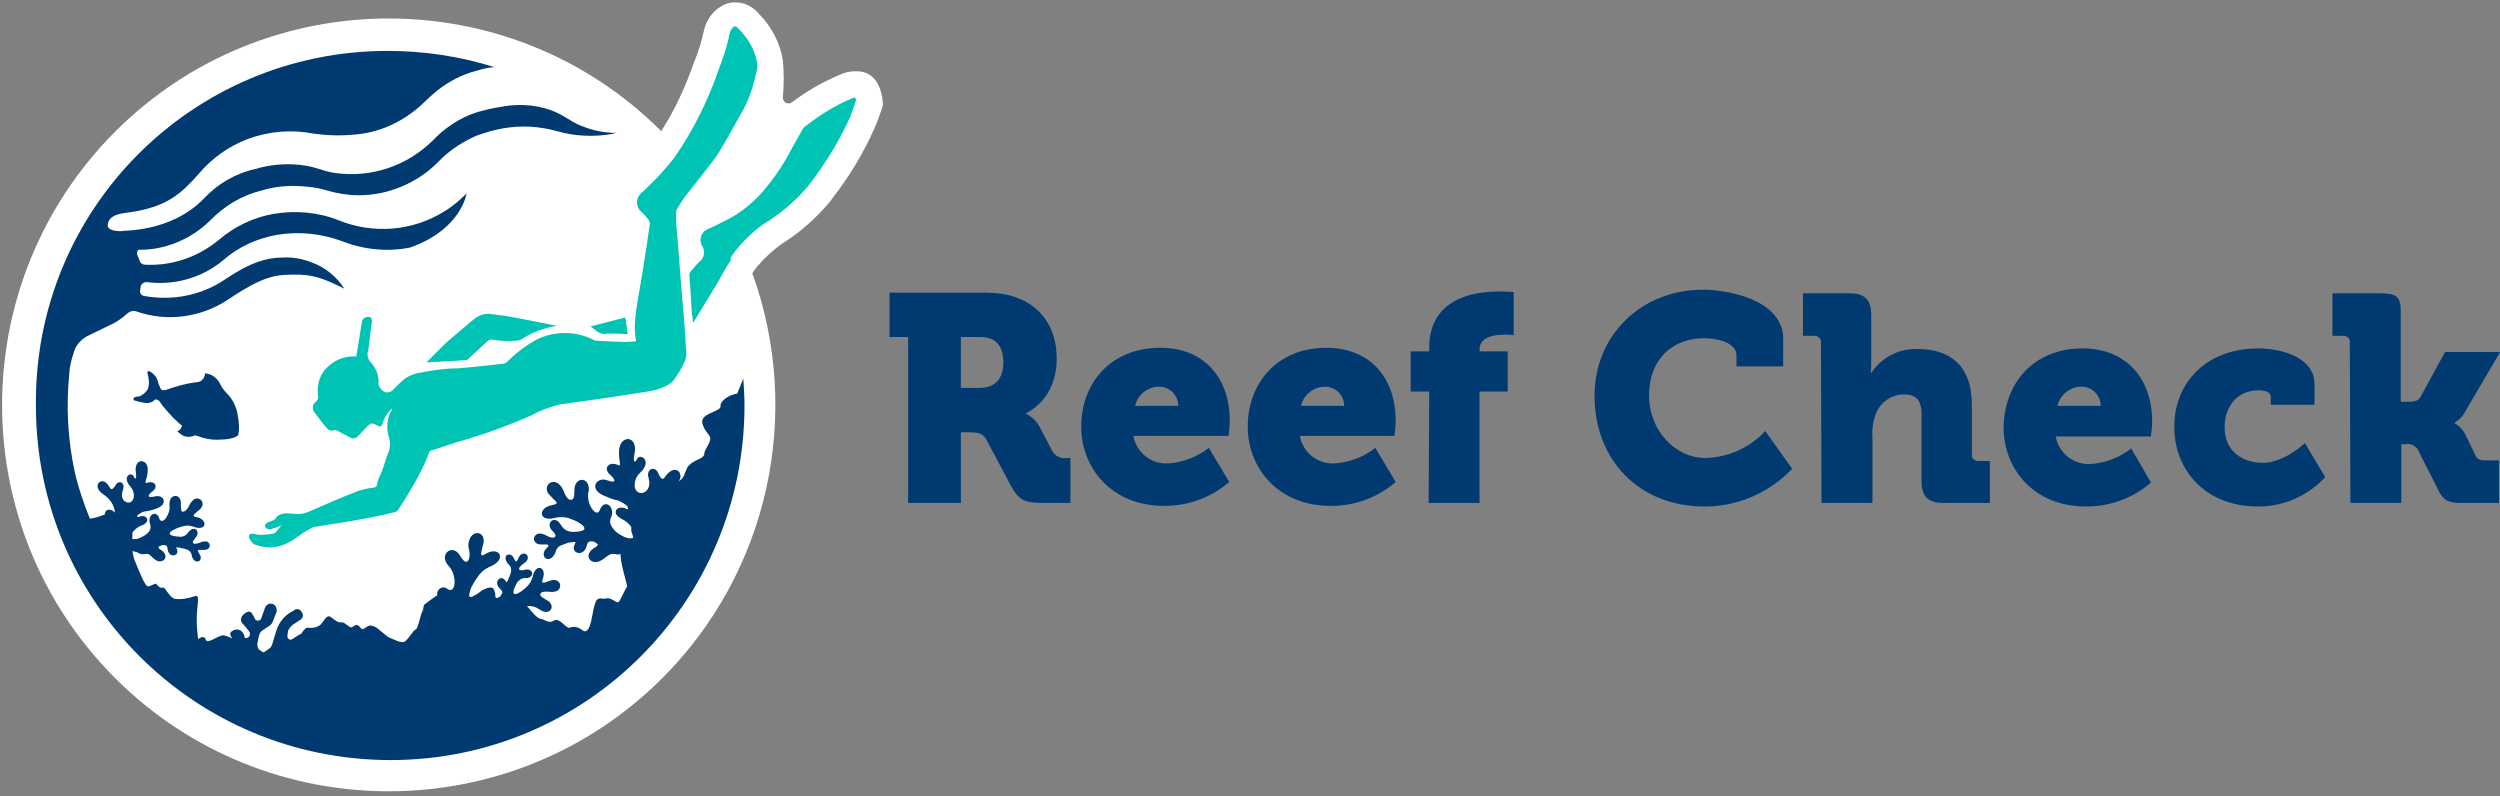 <?xml version="1.0" encoding="UTF-8"?>
<svg xmlns="http://www.w3.org/2000/svg" width="417.4" height="132.9">
  <rect width="100%" height="100%" fill="#808080" stroke="none"/>
  <style>.st1{fill:#003a70}.st2{fill:#00c4b3}</style>
  <g id="Layer_1">
    <g id="Group_813">
      <path id="Path_3111" d="M146.5 13.9c-.7-1.3-2-2-3.4-2h-.4c-.8 0-1.6.2-2.3.5-2.9 1.2-5.7 2.8-8.2 4.7-.4.3-1 .2-1.3-.2-.1-.2-.2-.4-.2-.6.2-2.1.2-4.2 0-6.3-.5-2.9-1.9-5.6-4-7.7-1-1.2-2.4-1.9-3.9-1.9h-.1c-.6 0-1.1.1-1.6.3-1.6.7-2.9 2.1-3.4 3.8l-.1.3c-.4 1.8-.9 3.6-1.6 5.3l-.1.2c-1.4 4.1-3.2 8-5.5 11.6-25.1-25.1-66-25.1-91.2.1-25.2 25.3-25.1 66.2.1 91.3s66.1 25.1 91.3-.1c17.7-17.7 23.5-44.1 15-67.6l.1-.1c.2-.4.5-.7.8-1.1 1.2-1.4 2.6-2.7 4.2-3.8 3-1.9 5.7-4.3 8-7.1l.2-.3c2.9-3.7 5.3-7.7 7.2-12 .4-1 .8-2 1.1-3l.2-.6c0-1.2-.3-2.6-.9-3.7z" fill="#fff"></path>
      <path id="Path_3112" class="st1" d="M29.6 72c.3.3.7.6 1.1.8.6.2 1.2.2 1.8-.1h.2c1.3.5 2.6.8 4 .7.6 0 2.6-.1 3.1-.8v-.1c.2-1 .1-2.1-.1-3.1-.2-1.4-.8-2.7-1.8-3.7-.4-.4-.8-.9-1.1-1.5-.3-.7-.8-1.2-1.5-1.6-.3-.1-.6-.2-1-.3-.1 0-.1 1.4-1.4 1.5-1.8.2-3.5.7-5.2 1.3-.2 0-.8.3-1-.5-.1-.2-.2-.5-.3-.7-.1-.8-.7-1.5-1.4-1.9-.1-.1-.2 0-.3 0-.1.1-.1.2-.1.3.1.3.2.6.2.9.1.6.1 1.1-.1 1.7-.3.6-.9 1.1-1.5 1.3-.8 0-.9.3-.9.3-.1.2.1.4.3.4.6.2 1.2.3 1.8.4.5 0 .9-.1 1.3-.4l.2-.2h.3c.2.1.4.2.5.4.1.2.3.4.5.7.2.3 2 2.3 2.1 2.3.3.3.6.6 1 .9.1.1.1.2 0 .3-.1.4-.4.6-.7.7z"></path>
      <path id="Path_3113" class="st2" d="M142.8 16.3c-.2 0-.3 0-.5.1-2.9 1.2-5.6 2.9-8.1 4.9-.1.1-.2.2-.2.3-.6 1-1.1 2-1.7 3-1.4 2.8-3.2 5.4-5.3 7.8-1.7 1.8-3.6 3.3-5.8 4.4-.5.2-1 .5-1.4.7l-.2.1c-.4.2-.9.4-1.3.6-1.1.4-1.6 1.5-1.2 2.6.1.2.1.3.2.4.4.7.3 1.6-.2 2.2-.4.3-.7.7-1 1-.2.3-.5.6-.7.8-.2.2-.3.5-.3.8l.3 4.3c0 .6.1 1.1.1 1.7 0 .5.2 1.2.2 1.9.2-.3.3-.4.4-.6.4-.6.7-1.2 1.1-1.8l.6-1c1.1-1.8 2.2-3.6 3.2-5.4.3-.5.6-1.1 1-1.6V43c.3-.5.7-1 1.1-1.5 1.5-1.8 3.2-3.4 5.2-4.6 2.6-1.7 5-3.8 6.9-6.2 2.7-3.5 5-7.3 6.8-11.3.3-.8.6-1.7.9-2.6 0-.1 0-.4-.1-.5z"></path>
      <path id="Path_3114" class="st2" d="M106.6 49.4c-.4 2.5-.9 5-.4 7.6-.6 0-1.1.1-1.7.1-.1 0-3.3-.1-4.8-.2-.2 0-.4-.1-.5-.1-1.5-.8-3.2-1.2-4.9-1.2-1.7 0-3.4.4-4.9 1.2-1.6.9-3.1 2-4.4 3.3-.2.2-.5.5-.8.6-2.6.3-5.2.6-7.8.8-2 0-4.1.3-6.1.7-1 .1-1.9.5-2.7 1-.6.5-1.2 1.1-1.8 1.7-.3.4-.7.6-1.1.6h-.3c-.6-.2-1-.7-1.2-1.3.1-1.3-.3-2.6-1.2-3.6-.6-.6-.8-1.4-.5-2.2.2-1.6.4-3.3.6-4.9 0-.4-.2-.5-.5-.6h-.2c-.5 0-.9.4-1 .9 0 .3-.1.5-.1.8-.3 1.6-.5 3.2-.8 4.9-.5 0-1 0-1.5.1-1.5.2-2.9 1.1-3.9 2.3-.9 1.2-1.2 2.8-1 4.2.1.4-.1.8-.4 1-.5.4-.6 1.1-.3 1.6.7.9 1.3 1.8 2.1 2.7.2.3.5.4.8.5.2 0 .3 0 .5-.1h.1c.1 0 .3.1.4.1.8.4 1.6.9 2.5 1.3h.2c.2 0 .4-.1.6-.2.6-.6 1.2-1.3 1.8-1.9.2-.2.5-.4.8-.4.3.1.6.2.9.4.1 0 .2.1.3.1.4 0 .5-.6.5-.6.3-.9.8-1.8 1.6-2.4 0 .2-.1.3-.2.4-.7 1.3-.8 2.9-.4 4.3.3.9.3 1.9-.1 2.7-.5 1.3-.8 2.8-1.5 4.1-.2.5-.3.9-.4 1.4 0 .1-.2.2-.4.3-1 .1-1.9.3-2.8.6-2.8 1.1-5.6 2.3-8.3 3.5-.6.2-1.2.4-1.9.3-.3 0-1.4-.1-1.7-.1-.6 0-1.2.2-1.6.6-.2.4-.7.7-1.2.8-.6.2-.9.5-.7.9.2.3.5.4.8.4.6-.2 1.3-.4 1.9-.7l-.9 1.1c-.1.1-.2.2-.4.3-.8.1-1.6.2-2.5.2l-1-.2h-.1c-.4 0-.7.3-.5.7.2.4.5.9.9 1.1.8.3 1.7.5 2.6.5 1 0 2.1-.3 3-.8.8-.4 1.5-.9 2.2-1.4.6-.5 1.3-.8 2-1.2 7.2-1.1 11-1.8 13.6-2.5.2 0 .4-.2.5-.3.6-.8 4.2-6.4 5.2-9.6.1-.2.2-.3.4-.4 1.3-.4 2.6-.8 4-1.3 4.3-1.2 8.5-2.7 12.6-4.5 1.6-.9 3.3-1.5 5-1.9 4.4-.6 8.7-1.2 13-1.9 2-.3 3.9-.5 5.6-1.8.3-.3 2.5-3.3 2.4-4.8-.2-3.1-.4-6.1-.7-9.2-.3-3.4-.5-6.8-.8-10.2-.1-1-.2-2-.2-3v-1.5c.6-.9 1.1-1.9 1.8-2.7.5-.6 4.2-5.3 4.9-6.3 1.5-2.3 2.8-4.8 4.1-7.1 1.2-2 2-4.3 2.5-6.6.2-.6.3-1.3.2-2-.4-2.1-1.5-4-3-5.5-.2-.2-.4-.5-.7-.5-.1 0-.2 0-.2.1-.3.2-.5.5-.6.8-.4 2-1 4-1.8 6-1.8 5.3-4.3 10.4-7.5 15-1.7 2.2-3.6 4.2-5.7 6.1-.8.8-.7 2.2.1 2.9.5.4.9.9 1.3 1.4.1.2.2.4.2.6-.6 4.3-1.2 8.2-1.9 12.1z"></path>
      <path id="Path_3115" class="st2" d="M77.9 60.1c.1 0 .1-.1.2-.1.9-.9 1.9-1.7 2.8-2.6.4-.3.7-.8 1.3-.7 1.2.2 2.5.3 3.7.2.5 0 1-.1 1.4-.4 1.7-1.1 3.7-1.8 5.7-2.1-2.2-.4-4.4-.9-6.6-1.3-1.5-.3-3.1-.5-4.6-.7-1-.1-2 .3-2.8 1-1.6 1.3-3.1 2.6-4.6 3.9l-3.2 3.2 3.9-.2 2.6-.2h.2z"></path>
      <path id="Path_3116" class="st2" d="M99.4 55.1c.3.3.7.5 1.1.6.3.1.5.1.8 0h1.9c.5 0 1.1.1 1.6.1 0-.3-.1-.5-.1-.8-.1-.7-.2-1.3-.3-2l-5.8 1.5c.4.3.6.5.8.6z"></path>
      <path id="Path_3117" class="st1" d="M102.9 22.1h-.3l.1.1.2-.1z"></path>
      <path id="Path_3118" class="st1" d="M34 33.2c2.3-2.5 5.4-4.3 8.7-5 2.3-.7 4.7-.9 7.1-.7.3 0 .5.1.8.1 1 .1 2 .4 3 .7.8.3 1.7.5 2.5.6 5.9.8 11.8-1.2 16-5.3.3-.2.5-.5.7-.7 2.3-2.2 5-3.8 8.1-4.5.8-.2 1.6-.4 2.4-.5 2.9-.6 5.9-.5 8.7.5 2.4.9 3.5 2.1 5.3 2.7 1.7.7 3.4 1 5.2 1.1l.1.1c-3.2.6-6.5.5-9.6-.4-.8-.2-1.5-.4-2.3-.5-2.9-.5-5.9-.3-8.8.5-1 .3-2.1.6-3.1 1.1-2.1 1-4.1 2.4-5.7 4.1-3.5 3.5-8.3 5.5-13.2 5.5-1.8 0-3.6-.3-5.3-.8-1-.3-2-.5-3-.6-2.7-.3-5.3-.2-7.9.6-3.3.8-6.3 2.6-8.7 5.1-3.1 3-7.3 4.8-11.6 4.8h-.2c-.3.1-.4.5-.3.8.1.3.3.6.4 1 .1.4.5.7 1 .7 4.5.2 8.8-1.3 12.3-4.2 2.6-2.2 5.7-3.7 9.1-4.3 3.7-.6 7.4-.3 10.9 1.1 5.7 2.3 12.2 1.8 17.4-1.4 1.4-.8 2.7-1.9 3.9-3.1 0 0-.8 5.7-8.8 8.8-.2.1-.4.1-.5.2-3.8.8-7.8.4-11.4-1-3.5-1.3-7.2-1.7-10.9-1.1-3.4.6-6.5 2-9.1 4.3-3.5 2.9-8.1 4.2-12.7 3.6-.5 0-.9.3-1 .7 0 .2-.1.5-.1.7-.1.4.2.8.6.9 4.8.9 9.8-.1 13.8-2.9 3.9-2.6 6.6-3.5 9.4-3.5 1.6-.1 3.3.2 4.8.8 2.3.8 4.2 2.4 5.5 4.4l-.6-.3c-3.9-1.9-5.4-2.2-9.5-2-2.9.2-5.4 1.5-9.3 4.1-4.5 3-10.2 3.8-15.3 2-.6-.2-1.2 0-1.6.4-.9.8-1.9 1.5-3.1 2-1.4.7-2.7 1.3-3.7 1.8-.8.5-1.5 1.2-1.9 2.1-.4 1.2-.8 2.4-.9 3.7v.1c-.6 5.6-.3 11.3.9 16.8.6 2.6 1.5 5.2 2.5 7.7.7-.1 1.5-.3 2.2-.6.1 0 .2-.1.3-.1 0-.2.1-.4.2-.6.3-.3.9-.3 1.4.2l.1.1c-.1-1.3-.9-2.4-2-3.1-1-.7-1.1-1.5-.7-1.9s1.1-.4 1.7.6c.3.5.5.8 1.1-.2.5-.9 1.5-.5 1.3.5 0 .1-.1.3-.1.4-.5 1.4.4 2.1 1.1 2 .9-.2 1-1.6.3-2.5-1.7-1.8 0-2.7.4-1.9.4 1 .5-.1.4-.5-.3-1.6.6-2.3 1.3-1.9.9.4.7 1.8.5 2.6-.1.3-.2.6-.2.9 0 .1.1 0 .3 0 1.2-.4 1.9.6.9 1.4-.8.6-1.1 1.2.3.9.6-.2 1.3 0 1.5.5.1.4.1.9-.9 1.4-.7.3-1.5.5-2.3.6-.4.1-.7.3-1 .5l-.1.1c-.2.2-.1.4.2.3.1 0 .2-.1.3-.1.7-.2 1.1.3 1.1.6s-.3.7-.9.9c-.6.2-1.1.6-1.5 1.1 0 .1-.1.1-.1.2v1h.6c.3 0 .6-.2.9-.3 1-.5 1.4-1 1.5-1.4.1-.3 0-.7-.1-1-.3-1.3.9-2.1 1.5-1 .1.2.1.4.2.5.3.4.8 0 1-.3.4-.6.7-1.3.6-2v-.6c.2-1.6 2-1.4 1.9.2 0 .5 0 1.3.2 1.3.2.1.7 0 1.2-1 .2-.5.5-.8.9-1.1 1.1-.4 1.9.9.8 1.8-.2.2-.4.3-.7.6-.6.5-.1.6.5.7 1.6.5 1.4 2.4-.9 1.5-.6-.2-1.2-.2-1.8 0-1.5.4-3.5 1.5-.5 1.7.6.1 1.2-.2 1.5-.7l.3-.3c.8-.8 1.8.1 1 1.1-.2.3-.6.7-.5.9.1.2.4.3 1.2 0 .3-.2.7-.2 1.1-.2.8.3.7 1.4-.4 1.4h-.7c-.6 0-.3.3-.1.7.6.8-.1 1.6-.8 1.1-.3-.3-.5-.6-.5-1-.2-.8-.9-.9-1.7-1.1l-.5-.1c-.3 0-.5-.1-.3.2.6 1.2-1.2 1.7-1.5.2-.1-.5 0-.8-.7-.8-.2 0-.5.1-.7.2l-.1.1c-.1.1 0 .3.2.4 1.9 1.1.5 2.6-.7 1.8-.2-.1-.3-.3-.5-.4-.6-.6-.8-.7-1.3-.6-.4.1-.9 0-1.3-.3l-.8-.2c.1.5.2 1.1.4 1.6.9 2.2 1.8 4.5 2.3 4.3.5-.1 1.2-.6 1.3-.4s.7.8 1.1.6c.4-.2 1 1.7 2.1 1.9 1.1.1 2.2-.1 3.3-.5 1-.2 0 1.9.3 5.5.1.8.1 1.3.2 1.7.5-.4 1.1-.5 1.2 0 .3 1.1 2.3-.9 3.2-.6.4.1.8.3 1.3.5-.2-.2-.3-.5-.4-.8.1-.1.1-.3.3-.4.4-.3.9-.4 1.3-.2.1 0 .1 0 .2.1.3.2.6.6.6 1 0 .6 1.5 0 .7-1-.6-.8-1-1.2-1.1-1.3 0 0-.1-.1-.1-.2-.2-.5.1-1.1.6-1.4.9-.7 1.2.1 1.2.1.2.2.3.5.4.7.1.3.4.5.7.4.2 0 .3-.2.4-.3.3-.8.6-1.7.6-1.7s.3-1 1.2-.8c.5.1.8.6.8 1.1v.2l-.6 1.5c-.1.4-.4.8-.8 1l-.9.6c-.4.2-.6.6-.7 1.1l-.2 1c-.1.4 0 .8.2 1.1l.7.5c.1 0 .2 0 .3-.1l.6-.4c.4-.2.6-.6.7-1l.6-2c.4-1.3 1.2-2.4 2.3-3.1l.7-.4.1-.1c.4-.2.9-.1 1.1.3l.1.1c.3.5.2 1-.3 1.3l-1.2.8c-.4.3-.6.6-.8 1l-.1.7v.1c-.1.3.1.6.4.7.1 0 .3 0 .4-.1l1.1-.7c.1-.1.3-.1.4-.2.4-.6.8-1.1 1.1-1 .7.1 1.5 0 2.1-.5.5-.4 1-1.8 1.7-1.3s1.2 1 1.8.9c.6-.1 1.4 1.1 1.8.8.4-.2.6-.6 1.1-.2.5.4.4.8 1.1.3.7-.5.9-.4 1.5-.2s2 1.7 2.6 1.9c.6.2 1.9 1 2.5.6.6-.4 1.4-1.9 1.8-2 .4-.1.8-2.5 1.1-3 .3-.5.1-1 .4-1.2.7-.5 1.4-1.1 2.1-1.5-.1-.6.2-1.1.8-1.3.2-.1.5 0 .7.1.2.1.4.3.6.3.6.1.8-.8.8-1.3 0-.9-.3-1.9-.9-2.6-1.9-1.9.4-3.9 1.7-2 .3.5.8 1.3 1.2 1.2.3-.1.7-.7.4-2.1-.2-.6-.1-1.3.2-1.9.8-1.4 2.6-.9 2.2 1-.1.3-.2.7-.3 1.2-.3 1.1.3.7 1 .3 2.1-1 3.3 1.2.2 2.4-.8.4-1.4.9-1.9 1.7-.2.3-.5.7-.7 1.1-.4.6-.6 1.3-.7 2l.3.2c.6-.2 1.2-.6 1.7-1 .4-.3.9-.5 1.4-.6.2 0 .5 0 .6.1l.1.1c.2.4.3.8.3 1.2 0 .3.1.4.4.3s.4-.2.6-.5c.4-.6 0-.7-.3-1.1-1.1-1.1.3-2.4 1-1.2.2.3.2.2.4-.1.1-.2.1-.4.2-.5.3-.8.6-1.4 0-2.1-.3-.2-.5-.6-.6-1-.1-.9 1-1 1.4-.1.2.4.3.8.6.3l.3-.6c.6-.9 1.6-.4 1.4.4-.1.4-.4.6-.7.8-.7.5-.8.8-.7 1 .1.2.7.1 1 0 1.3-.2 1.6 1.1.4 1.4h-.4c-.6 0-1.2.4-1.5 1-1.4 2.7.6 1.6 1.7.5.5-.4.8-1 1-1.6.5-2.5 2.3-1.7 1.8 0-.2.6-.4 1.1.4.8l.9-.3c1.4-.4 2 1 1.1 1.7-.4.2-.9.3-1.4.2-1.1-.1-1.5.1-1.5.5 0 .3.6.6 1.1.9 1.5.8.7 2.5-.8 1.8-.2-.1-.3-.2-.5-.3-.6-.4-1.3-.6-2-.5.6.7 1.6 2 2.2 2.1.8.1 1.4.9 2.3.3.9-.6 2 1.4 2.6 1.2.7-.3 1.5-.1 2.1.4.9.7 1.3-.7 1.5-1.5.2-.8.5-3.2 1-3.6.5-.4.9 0 1.6-.2.7-.2 1.7.9 2 .6.3-.3 1-2 1.4-2.6-.2-1.2-1.1-3.7-1.1-5.4-.3.1-.6.1-.9 0-.6-.1-.9 0-1.8.7-.2.2-.4.3-.6.4-1.7.9-3.2-1-.8-2.3.2-.1.3-.3.3-.4 0 0 0-.1-.1-.1-.2-.2-.5-.4-.8-.4-.9-.1-.8.4-1 .9-.6 1.8-2.8 1-1.9-.5.2-.4 0-.3-.4-.3-.2 0-.5.1-.7.1-.9.4-1.8.4-2.1 1.4-.1.5-.4.9-.8 1.2-.9.5-1.7-.5-.9-1.5.4-.4.8-.8 0-.8h-.9c-1.3-.1-1.4-1.5-.3-1.8.5-.1.9.1 1.3.3.9.5 1.3.4 1.5.2.2-.3-.3-.8-.6-1.1-1-1.2.4-2.4 1.3-1.2.1.1.2.3.3.4.4.7 1.1 1.1 1.9 1.1 3.7 0 1.4-1.6-.4-2.2-.7-.3-1.5-.3-2.3-.2-3 .9-3.1-1.5-1-2 .7-.2 1.5-.2.7-.9l-.8-.8c-1.2-1.2-.1-2.7 1.2-2.1.5.3.9.8 1.1 1.4.5 1.3 1 1.6 1.4 1.4.4-.1.4-1 .4-1.7.1-2.1 2.4-2.1 2.4-.1 0 .2 0 .5-.1.7-.1.9.1 1.8.6 2.6.3.4.8 1 1.2.5.1-.1.2-.4.3-.6.8-1.4 2.3-.2 1.8 1.4-.2.4-.3.8-.2 1.2.3.8.9 1.5 1.7 1.9.3.2.7.4 1.1.5.3.1.6.1 1 0 0-.3-.1-.5-.2-.8-.1-.2-.1-.3-.1-.5V88c-.4-.6-.9-1-1.5-1.3-.7-.4-1.1-.7-1.1-1.2s.5-.9 1.4-.7c.1 0 .2.1.4.2h.3c-.1-.1-.1-.3-.1-.4l-.3-.3c-.4-.3-.8-.5-1.2-.7-1-.2-1.9-.6-2.8-1-1.3-.7-1.2-1.5-1-1.9.4-.6 1.2-.8 1.9-.5 1.7.6 1.3-.2.4-1-1.1-1-.2-2.2 1.3-1.6.1.1.2.1.4.1 0-.4 0-.8-.1-1.1-.1-1-.2-2.7 1-3.2.9-.4 2 .5 1.5 2.5-.1.5-.2 1.9.5.7.5-1 2.7.4.3 2.5-1 1.1-1 2.9.1 3.2.8.2 2-.7 1.5-2.4 0-.2-.1-.4-.1-.5-.1-1.2 1.2-1.6 1.7-.4.6 1.4.9 1 1.3.4.9-1.2 1.8-1.1 2.2-.6.3.5.3 1.1-.1 1.5.4-.1.7-.5.9-.9.5-1.3.5-1.5 1.3-2.1.8-.6 2.1-.8 2.1-1.6s1.5-2.1.8-3c-.7-.9-1.7-2.3-.8-3.1.9-.8 2.8-1.1 2.7-1.8s1.1-1.8 2.8-2.1l1-2.5c.1 1.5.2 3 .2 4.5 0 32.7-26.4 59.2-59.1 59.2S6 100.5 6 67.8C5.6 35 32.1 8.5 64.7 8.5c6.1 0 12.1.9 17.8 2.7-1 .1-1.9.3-2.9.6-2.4.6-4.7 1.8-6.7 3.4-.7.6-1.4 1.2-2.1 1.9-3.3 3.2-7.6 5.2-12.1 5.4-2.1.2-4.3.1-6.4-.2-3.6-.7-7.4-.4-10.9.9-3.2 1.2-6 3.2-8.2 5.8-3 3.4-5.2 5.3-10.6 6.3-.6.1-1.3.2-2 .3-2.9.4-2.6 2.1-2.6 2.1s-.1.9 2.2.9c0-.2 8.1.4 13.8-5.4z"></path>
    </g>
    <g id="Group_814" transform="translate(157.424 40.969)">
      <path id="Path_3119" class="st1" d="M-5.7 15.3h-3.2V7.9H7.4c6.8 0 11.6 4 11.6 11S13.9 28 13.9 28v.1c.9.5 1.7 1.2 2.2 2.1l2.2 4.2c.5.8 1.4 1.3 2.4 1.1h.6V43h-4.8c-2.5 0-3.8-.4-5-2.6l-4.2-7.9c-.6-1.1-1.3-1.3-3.1-1.3H3V43h-8.8V15.3zm11.8 8.5c2.6 0 4-1.5 4-4.3s-1.4-4.2-3.8-4.2H3v8.5h3.1z"></path>
      <path id="Path_3120" class="st1" d="M36.3 17.1c7.5 0 11.6 5.2 11.6 12.2 0 .8-.2 2.5-.2 2.5H31.8c.5 2.8 3 4.8 5.9 4.6 2.5-.2 4.8-1.1 6.7-2.6l3.4 5.7c-3 2.6-6.8 4-10.8 4-9 0-13.9-6.5-13.9-13.2 0-7.4 5-13.2 13.2-13.2m3 9.7c0-1.7-1.3-3.1-3-3.2-2-.1-3.8 1.3-4.2 3.2h7.2z"></path>
      <path id="Path_3121" class="st1" d="M64 17.1c7.5 0 11.6 5.2 11.6 12.2 0 .8-.2 2.5-.2 2.5H59.6c.5 2.8 3 4.8 5.9 4.6 2.5-.2 4.8-1.1 6.7-2.6l3.4 5.7c-3 2.6-6.8 4-10.8 4-9 0-13.9-6.5-13.9-13.2 0-7.4 5-13.2 13.1-13.2m3 9.7c0-1.7-1.3-3.1-3-3.2-2-.1-3.8 1.3-4.2 3.2H67z"></path>
      <path id="Path_3122" class="st1" d="M81.2 24.4h-3.1v-6.7h3.1v-.6c0-8.3 7.5-9.4 11.6-9.4.9 0 1.7 0 2.5.1V15c-.5-.1-.9-.1-1.4-.1-1.7 0-4.3.3-4.3 2.5v.3h4.7v6.7h-4.7V43h-8.5l.1-18.6z"></path>
      <path id="Path_3123" class="st1" d="M126.9 7.4c4.2 0 13.4 1.7 13.4 8.2v4.6h-7.8v-1.9c0-2-3.1-2.8-5.4-2.8-5.1 0-9.2 3.3-9.2 9.6 0 5.7 4.3 10.4 9.4 10.4 3.8-.1 7.4-1.7 10-4.5l4.5 6.3c-3.8 4-9.1 6.3-14.6 6.3-11.1 0-18.4-7.9-18.4-18.5 0-10 7.7-17.7 18.1-17.7"></path>
      <path id="Path_3124" class="st1" d="M146.6 16.2c.1-.5-.3-1-.9-1.1h-2.1V8h7.8c2.5 0 3.6 1.1 3.6 3.6v7.5c0 .7 0 1.4-.1 2.2h.1c1.7-2.6 4.6-4.1 7.7-4 5.1 0 9.1 2.4 9.1 9.4v8.2c-.1.5.3 1 .9 1.1h2.1v7H167c-2.5 0-3.6-1.1-3.6-3.6V28.2c0-2.3-.9-3.3-2.8-3.3-2.3-.1-4.4 1.5-5 3.7-.3 1-.5 2.1-.4 3.2V43h-8.5l-.1-26.8z"></path>
      <path id="Path_3125" class="st1" d="M190.3 17.2c7.4 0 11.6 5.2 11.6 12.2 0 .8-.2 2.5-.2 2.5h-15.9c.5 2.8 3 4.8 5.9 4.6 2.5-.2 4.8-1.1 6.7-2.6l3.3 5.7c-3 2.6-6.8 4-10.8 4-9 0-13.8-6.5-13.8-13.2.1-7.4 5-13.2 13.2-13.2m3 9.6c0-1.7-1.3-3.1-3-3.2-2-.1-3.8 1.3-4.2 3.2h7.2z"></path>
      <path id="Path_3126" class="st1" d="M219.7 17.2c3.5 0 9.3 1.4 9.3 5.9v3.5h-7.3v-1.3c0-.8-.9-1.1-2-1.1-3.6 0-5.7 2.7-5.7 6.1 0 4.3 3.2 6 6.4 6 3.6 0 7-3.3 7-3.3l3.4 5.7c-2.9 3.1-6.9 4.9-11.2 4.9-9 0-14-6.3-14-13.2-.1-6.7 4.6-13.2 14.1-13.2"></path>
      <path id="Path_3127" class="st1" d="M234.9 16.2c.1-.5-.3-1-.9-1.1h-2V8h7.8c2.5 0 3.6.3 3.6 2.8v15.3h1.3c.7 0 1.6 0 2-.8l4.1-7.5h9.2l-5.7 9.7c-.4.9-1.1 1.6-1.9 2.1v.1c.9.5 1.5 1.2 1.9 2.1l1.6 3.3c.3.7.9.8 1.9.8h2V43h-6.4c-1.8 0-2.8-.3-3.6-1.9l-3.6-7.1c-.5-.6-1.2-1-2-.8h-.7V43H235l-.1-26.8z"></path>
    </g>
  </g>
</svg>
